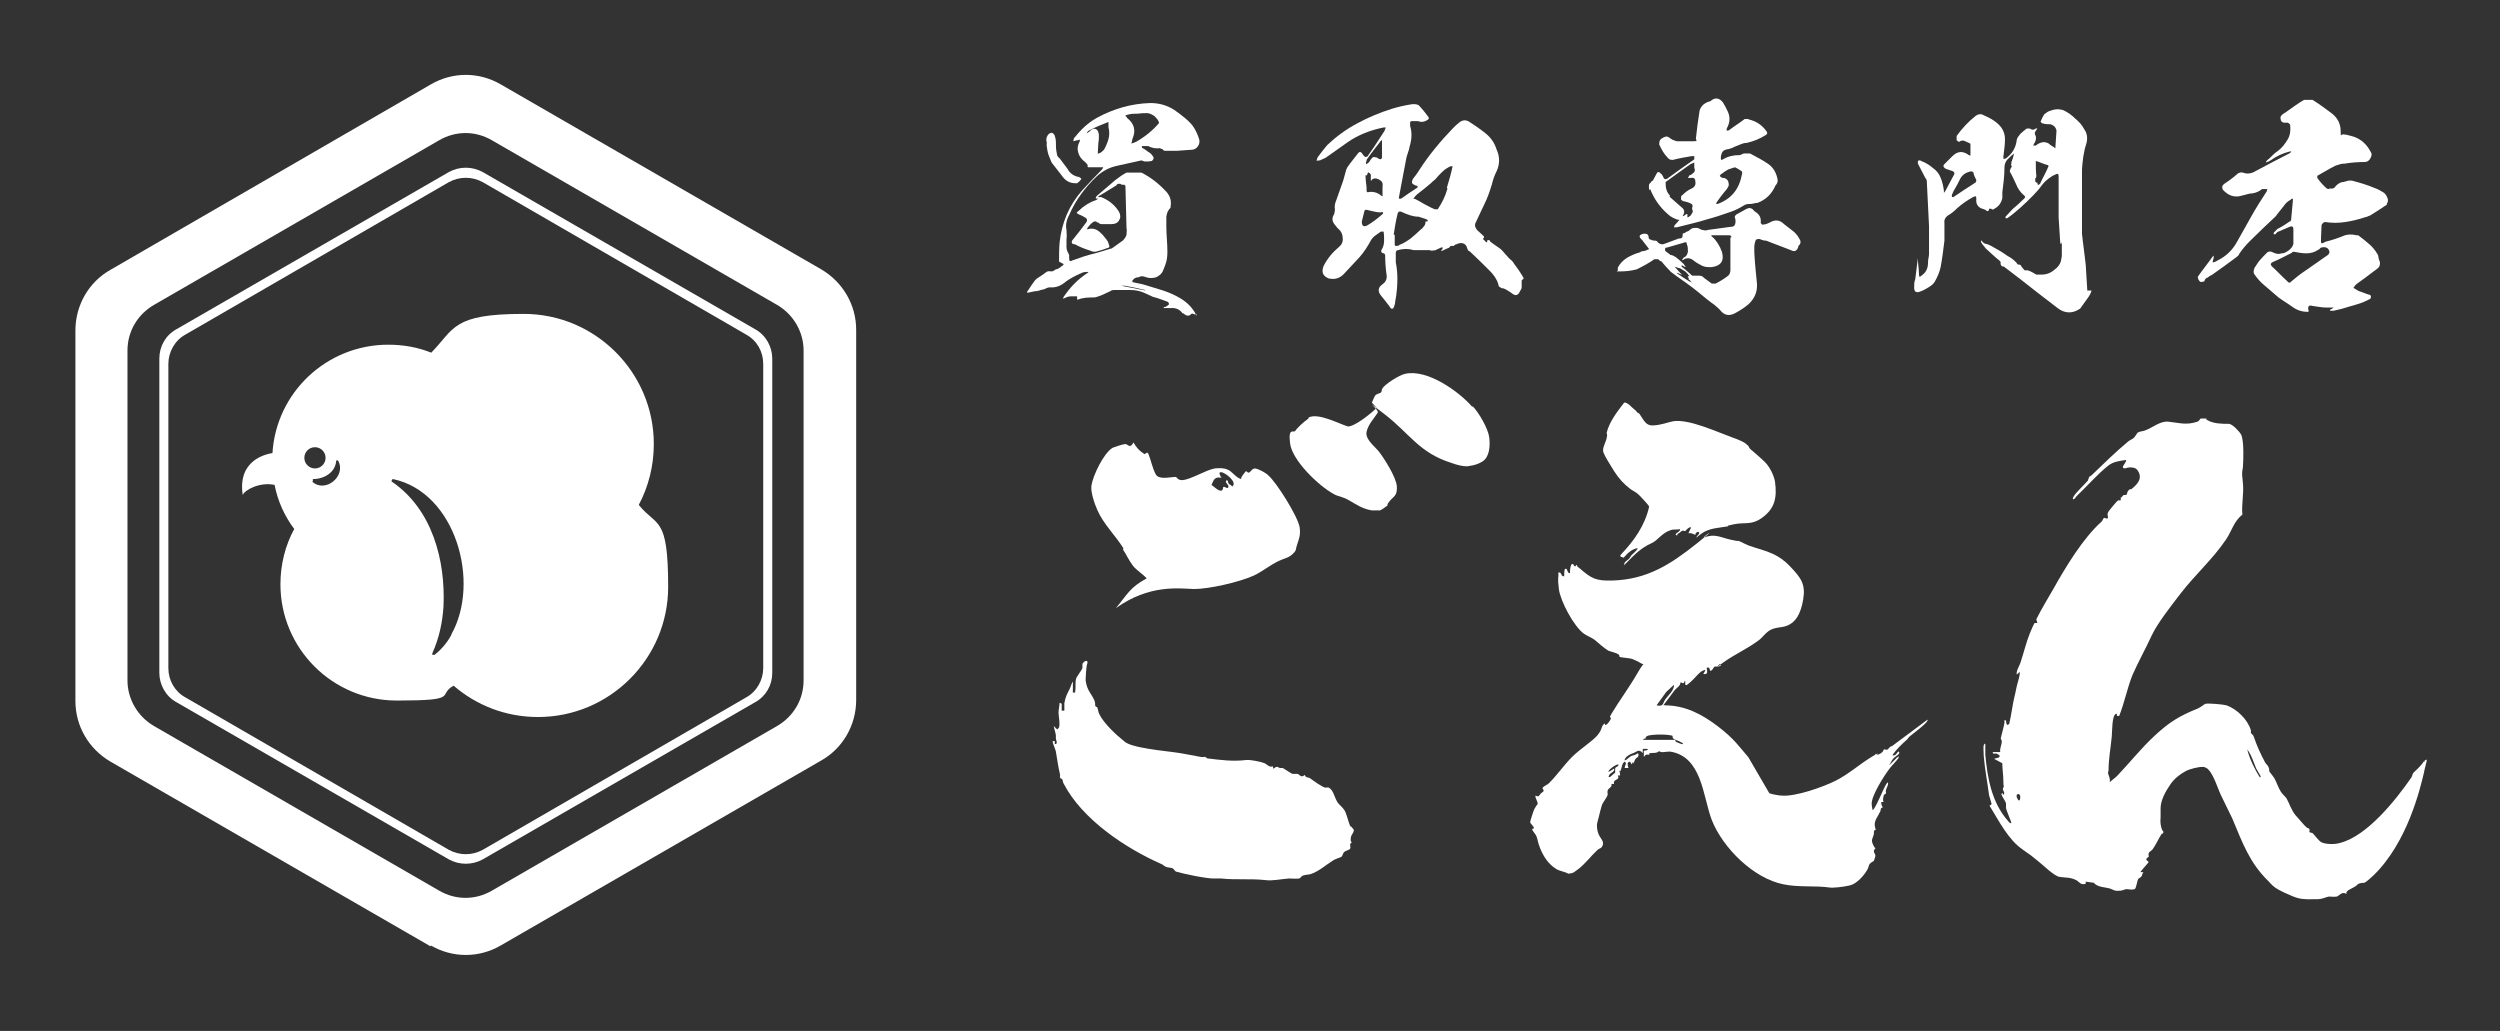 <?xml version="1.0" encoding="UTF-8"?>
<svg id="_レイヤー_1" xmlns="http://www.w3.org/2000/svg" version="1.1" viewBox="0 0 470.7 194.1">
  <rect x="0" y="0" width="470.7" height="194.1" fill="#333333" stroke="none"/>
  <!-- Generator: Adobe Illustrator 29.0.0, SVG Export Plug-In . SVG Version: 2.1.0 Build 186)  -->
  <defs>
    <style>
      .st0 {
        fill: #fff;
      }
    </style>
  </defs>
  <g>
    <path class="st0" d="M120.3,95c1.8-3.4,2.8-7.3,2.8-11.4,0-13.5-11-24.5-24.5-24.5s-13,2.8-17.4,7.3c-2.5-1-5.2-1.5-8.1-1.5-11.6,0-21.1,9-21.8,20.4-1.2.2-6.6,1.3-5.6,7.9.4-1,3.3-2.5,6-1.9.6,3.1,1.9,5.9,3.7,8.3-1.7,3.1-2.6,6.7-2.6,10.4,0,12.1,9.8,21.9,21.9,21.9s7.5-1,10.7-2.8c4.3,3.7,9.8,5.9,15.9,5.9,13.5,0,24.5-11,24.5-24.5s-2.1-11.2-5.5-15.4h0ZM57.3,86.2c0-1.1.9-2,2-2s2,.9,2,2-.9,2-2,2-2-.9-2-2ZM58.9,90.6h0c0-.2,0-.4,0-.4,2.1,0,4.2-1.2,4.4-3.4,0-.2.3-.2.4,0h0c1.5,2.9-2.5,6.1-4.9,3.9h0ZM85,119.5c-.8,1.5-1.9,2.8-3.2,3.8h-.4v-.3c1.3-2.9,1.9-5.8,2.1-8.8.4-8.7-2.1-18.3-9.7-23.5-.2,0,0-.5.2-.5,11.8,2.5,16.5,19.4,11,29.2h0Z"/>
    <path class="st0" d="M84.5,161.8l-51.3-29.6c-2-1.1-3.2-3.3-3.2-5.5v-59.2c0-2.3,1.2-4.4,3.2-5.5l51.3-29.6c2-1.1,4.4-1.1,6.4,0l51.3,29.6c2,1.1,3.2,3.3,3.2,5.5v59.2c0,2.3-1.2,4.4-3.2,5.5l-51.3,29.6c-2,1.1-4.4,1.1-6.4,0ZM34.9,131.3l49.6,28.7c2,1.1,4.4,1.1,6.4,0l49.6-28.7c2-1.1,3.2-3.3,3.2-5.5v-57.3c0-2.3-1.2-4.4-3.2-5.5l-49.6-28.7c-2-1.1-4.4-1.1-6.4,0l-49.6,28.7c-2,1.1-3.2,3.3-3.2,5.5v57.3c0,2.3,1.2,4.4,3.2,5.5Z"/>
    <path class="st0" d="M81.1,178.2l-60.3-34.8c-4.1-2.4-6.6-6.7-6.6-11.4V62.2c0-4.7,2.5-9.1,6.6-11.4L81.1,15.9c4.1-2.4,9.1-2.4,13.2,0l60.3,34.8c4.1,2.4,6.6,6.7,6.6,11.4v69.7c0,4.7-2.5,9.1-6.6,11.4l-60.3,34.8c-4.1,2.4-9.1,2.4-13.2,0v.2ZM29,136.7l53.7,31c3.1,1.8,6.8,1.8,9.9,0l53.7-31c3.1-1.8,5-5,5-8.6v-62.1c0-3.5-1.9-6.8-5-8.6l-53.7-31c-3.1-1.8-6.8-1.8-9.9,0l-53.7,31c-3.1,1.8-5,5-5,8.6v62.1c0,3.5,1.9,6.8,5,8.6Z"/>
  </g>
  <g>
    <path class="st0" d="M225.3,58.3v.9h-.4c-.3-.2-.6-.2-.7,0-.2.2-.5.3-.7.2-.3,0-.5-.3-.7-.4-.1,0-.2,0-.3-.2-.4-.5-.9-.7-1.5-.8h-2s.1,0,.2-.2c.2,0,.3,0,.5-.2.1,0,.3-.2.4-.3,0-.2-.1-.4-.3-.5-.9-.3-1.8-.7-2.7-.9-.4-.2-.9-.4-1.3-.6-1-.5-2-.7-3-.7s-2,0-2.9,0c-.3,0-.6,0-.8.2-.5.2-1,.5-1.5.7s-1,.4-1.5.5c-1.1,0-2.1,0-3.1.4h-.2v-.6c-.4,0-.8,0-1.2,0-.5,0-.9.2-1.3.4h-.2s.1,0,.1-.2c1.2-1.8,2.6-3.3,4.4-4.5.1,0,.2-.2.4-.3h-.5c-.5,0-.9.2-1.3.4-.9.4-1.8.9-2.5,1.4-.9.8-1.9,1.2-3,1.1-.4,0-.8.2-1.2.4-.4,0-.7.2-1.2.3-.6,0-1.1.2-1.7.3h-.2v-.2c.4-.5.7-1.1,1.1-1.6.3-.5.7-.9,1.1-1.1.5-.3.9-.6,1.3-.9.2-.2.6-.3.9-.2.2,0,.5,0,.7-.2s.5-.2.7-.3.5-.3.7-.5c.2,0,.3-.3.4-.4-.2,0-.4-.2-.6-.3-.1,0-.2,0-.3-.2,0-1.2,0-2.3.1-3.5.4-3.8,1.8-7.1,4.3-9.9,1.2-1.3,2.4-2.6,3.7-3.9,0-.1.2-.2.2-.4h-2.5c-.4,0-.5,0-.4-.4-.1-.2-.3-.4-.5-.6-.7-.5-1.1-1.1-1.3-1.8-.2-.7-.1-1.4.3-2.1v-.3s-.2,0-.3.1c-.3,0-.6.1-.9.2,0-.3.1-.7.4-.9,1.1-1.4,2.4-2.6,4-3.5,3.1-1.7,6.5-2.7,10.1-2.8,1.6,0,3.1.4,4.5,1.3.7.5,1.4,1,2.1,1.6.7.6,1.3,1.2,1.7,1.9.4.7.7,1.4.9,2.1.1.5,0,.9-.3,1.3s-.7.6-1.2.6l-2.8.2h-2.1c-.2,0-.4-.1-.5-.3-.1,0-.3-.1-.5-.2-.7.1-1.5,0-2.2-.4h-1.2v.3c.4.2.8.5,1.2.8.2.1.5.3.7.6.4.4.4.7,0,1.1-.2,0-.4.1-.7.1h-.7l-.6-.2-4.5,1c-1.5.3-2.8,1-3.9,2-2.2,2.1-4,4.5-5.2,7.3-.5.9-.7,1.9-.5,2.8,0,.6.1,1.2,0,1.7v1.6c0,.5.3,1,.5,1.4v.5c0,.7.1.8.7.5,1.4-.5,2.8-1,4.2-1.3,1-.3,2-.6,3-.9h.1c.7-.5,1.4-1,2.1-1.5.3-.3.6-.7.7-1.1,0-.4.1-.9,0-1.3l-.2-7.8c0,0,0-.2-.2-.3-.3,0-.6,0-.8-.2-.3,0-.6,0-.7.3-1,.6-2.1,1.3-3.1,1.9-.1,0-.3.2-.4.3h.6c1.5.6,2.6,1.5,3.4,2.8.3.6.3,1.1,0,1.6s-.8.7-1.4.7h-1.7c-.3,0-.6,0-.8-.3-.2,0-.3,0-.4-.2,0,0-.2,0-.4,0-.5.3-.9.7-1.3,1.3v.2c.5-.2,1.1-.2,1.6,0s.9.6,1.3,1c.3.4.7.8,1,1.3.1.3.2.6.3.9,0,0,0,0-.1.2-.8.3-1.7.6-2.5.8-.3,0-.7,0-1-.2-1-.3-2-.7-2.9-1.2-.7,0-.8-.5-.3-1,.8-1,1.6-2,2.4-3.1.3-.4.2-.8-.3-1-.3-.2-.7-.4-1-.5-.1,0-.3-.2-.5-.3,0,0,.2-.3.4-.4.9-.9,2-1.6,3.2-2,.1,0,.3-.2.5-.3h-.5c0,0,0-.3.2-.5,1.2-1,2.3-2,3.5-3,.7-.5,1.3-1,2.1-1.4,0,0,0,0,.2,0h1.3c.4,0,.8,0,1.3,0,1.8.9,3.3,2.1,4.7,3.6.7.8,1,1.7.8,2.8v.2c-.5.5-.7,1-.8,1.7v1.9c0,1.5.2,3.1.2,4.7s-.3,2.3-.8,3.5c-.2.6-.7,1-1.3,1.3-.7.2-1.3.2-1.9,0s-.9-.3-1.4,0c-.5,0-.8.2-1,.4s-.2.3-.2.3h0v.2c.7.2,1.5.3,2.2.5,1.2.4,2.4.7,3.6,1.1,1.2.4,2.3.9,3.3,1.5,1.3.8,2.4,1.9,3,3.3v-1ZM197,26.6c0-.4,0-.7.2-1,.1-.3.4-.5.7-.6.4,0,.6.3.7.6.1.3.2.7.2,1,0,.8,0,1.6.2,2.4,0,.3.2.6.5.8.5.7,1,1.3,1.5,2,.4.8,1.1,1.3,2,1.5.2,0,.5.2.6.4-.2.3-.5.6-.8.8h-.3c-1,0-1.8-.4-2.4-1.2-.7-.9-1.4-1.8-2.1-2.7-.3-.8-.7-1.5-.8-2.3-.1-.6-.2-1.1-.1-1.6h0ZM207.8,28.3c.4-.7.7-1.4.9-2.1s.2-1.5,0-2.3v-.9h-.1c-1.3.5-2.5,1-3.6,1.6-.2.1-.3.3-.4.5.1,0,.3-.2.6-.4,0,0,.1-.1.2-.2.4-.3.7-.4,1.2,0,.2.3.3.7.3,1s0,.9-.1,1.4c0,.5-.1,1.1-.1,1.8s0,.2.1.2c.4-.1.7-.3.9-.6h.1ZM215.9,54.8c-.1,0-.2,0-.3-.2-1.3-.3-2.6-.6-3.8-.8h-.9.2c1.5.3,3,.6,4.6.9h.3-.1ZM211.9,21.8c.1.1.3.3.3.4,1.4,1.1,1.7,2.4,1,4,0,.2-.1.5-.2.8.3,0,.6-.2.9-.3,1.6-.9,3.1-2.1,4.3-3.5v-.2c-.2-.5-.5-.8-.8-1.1-.4-.3-.8-.5-1.3-.6-.6,0-1.2,0-1.8.1h0c-.7,0-1.3,0-2,.2-.1,0-.3.1-.5.2h.1Z"/>
    <path class="st0" d="M286.5,52.8v1.3c0,.3-.2.5-.3.7-.4.9-.9,1-1.7.3-.5-.3-.9-.6-1.4-.8-.2,0-.4,0-.6-.2-.2,0-.4-.3-.4-.6-.3-1-.9-1.8-1.6-2.5-1.3-1.3-2.5-2.5-3.8-3.7-.3,0-.4-.4-.5-.7-.1-.4-.4-.7-.8-.8s-.8,0-1.2.2c-.2,0-.4.2-.5.3h-.5c-.1,0-.3.2-.3.3-.5.2-.9.4-1.3.6h-.3c0,0,.1-.2.2-.2l.2-.4h-.4c-.3.2-.7.3-1,.5-.3,0-.7.2-1.1,0h-3c-1-.3-2-.3-3,0-.2,0-.4.2-.4.5v1.8c.2,1,.3,2,.3,3.1s-.1,2.8-.4,4.2c0,.5-.2,1-.4,1.4h-.4c-.6-.9-1.3-1.7-2-2.6-.5-.7-.4-1.4.3-1.9.6-.4.9-.9.9-1.6-.2-1.3-.3-2.7-.3-4,0,0-.1-.2-.2-.3-.5,0-.7-.4-.4-.8.3-.5.4-1.1.4-1.6s0-1.2-.1-1.7c-.1,0-.3,0-.5,0-.3.2-.7.5-1,.7s-.6.5-.8.8c-.7,1.3-1.4,2.4-2.3,3.4-.9,1-1.9,2-2.8,3-.8.9-1.8,1.2-3,.9-1.1-.5-1.3-1.2-.9-2.3.7-1.4,1.7-2.6,2.9-3.6.5-.4.8-1,.7-1.7,0-.7-.3-1.3-.8-1.7-.2-.2-.4-.4-.6-.7-.6-.7-.7-1.3-.2-2.1.1-.4.2-.8.1-1.3,0-.6.2-1.1.4-1.6.4-1.1.8-2.3,1.2-3.4.2-.6.3-1.2.5-1.8.1-.5.4-.9.7-1.3.5-.6.9-1.2,1.4-1.8.4-.6.7-.7,1.1,0,.4.6.8.6,1.1,0,1.1-1.5,2-3,3-4.5,0-.2.2-.4.2-.6h-.4c-2.5.5-4.8,1.4-6.8,2.8-1.4,1-2.7,1.9-4.1,2.9-.4.2-.7.3-1.1.5-.2,0-.4,0-.6.1,0-.2.1-.5.2-.7.6-.8,1.2-1.6,1.8-2.3,1.7-1.6,3.6-3,5.7-4.1,2-1.1,4.2-2,6.4-2.7,1.3-.4,2.6-.7,4-.9.4,0,.7,0,1.1.2.7.7,1.3,1.5,1.9,2.3v.3c-.6.5-1.3.7-2,.4h-1.1c-.3,0-.4.1-.4.3v.6c.4,1.3.3,2.6-.1,3.9-.1.7-.4,1.3-.6,2.1-.5,2.5-.9,4.9-1.4,7.4v.3h.4c1-.7,2-1.4,3.1-2.1h0v-.3c-.3,0-.6-.2-.8-.3-.3-.2-.3-.4-.2-.7.1-.3.3-.6.5-.8.3-.4.6-.8.9-1.3,1.8-2.8,4-5.4,6.3-7.8.3-.3.7-.7,1.1-1,.6-.5,1.2-.6,1.9-.2,1.1.7,2.1,1.4,3.1,2.2,1,.8,1.7,1.8,2.1,3.1.6,1.3.6,2.7,0,4-.4.8-.7,1.6-.9,2.5-.4,1.3-.8,2.5-1.4,3.7s-1.1,2.4-1.7,3.6c-.2.5,0,.9.3,1.3.4.4.8.7,1.3,1.2v.3c-.2,0-.2.3,0,.4.1,0,.3.3.4.4h.2c0-.3,0-.4.2-.4s.3,0,.4.3c.5.4,1,.7,1.4,1,.5.3.9.7,1.3,1.2.3.3.6.7.9,1,.4.3.7.6.9,1,.7.9,1.3,1.8,1.8,2.7l-.4.4ZM260.1,40c-1,0-1.9-.3-2.8-.5-.2,0-.3,0-.4.2-.2.7-.3,1.3-.5,2,0,.9.4,1.1,1.1.7,1-.6,1.9-1.3,2.7-2,.3-.2.3-.4,0-.5h-.1ZM257.1,32.9c0,.8.1,1.6.2,2.4h0v.7s.1.2.2.2c.9-.2,1.8,0,2.5.6.3.2.4.2.3,0v-1.6c.1-.6,0-1-.5-1.3-.3-.2-.6-.3-.8-.3-.3,0-.6,0-.8.4h-.1c0,0,0-.2,0-.2v-.9c0,0-.1-.2-.2-.3,0,0-.2,0-.3-.2-.1.2-.2.4-.2.6h-.3ZM257.2,30.5v.4c.2,0,.3-.2.5-.3.2-.2.3-.5.5-.7.2-.3.4-.4.7-.3.3,0,.6.2.7.3.4.2.6,0,.6-.3v-3.2s-.1,0-.2.1c-.9,1.2-1.9,2.4-2.7,3.6v.3h-.1ZM268.9,41.4h-.1c-.6-.3-1.2-.4-1.7-.6-1.1,0-2.1-.4-3.2-.9-.5-.2-.7,0-.8.5-.3,1.2-.5,2.5-.7,3.8h.2v1.8c0,.2,0,.3.3.3s.4,0,.6-.2c.8-.3,1.4-.7,2.1-1.2.6-.5,1.2-1,1.8-1.6.3-.2.5-.4.7-.7.2-.2.3-.5.3-.9h.4v-.3ZM272.4,35.4c.4-1.3.8-2.7,1.1-4.1h-.4c-.6.3-1.1.6-1.6,1.1s-.9.9-1.3,1.4c-.3.2-.6.5-.8.7-.8.7-1.7,1.4-2.6,2.1-.2.2-.5.5-.7.8.3,0,.6.2.8.3,1,.6,2.1,1.2,3.2,1.7h.6c.8-1.2,1.4-2.4,1.8-3.8v-.2Z"/>
    <path class="st0" d="M338.6,46.4c-.2.8-.7,1.1-1.4.7-1.6-.6-3.1-1.2-4.7-1.8,0,0-.2,0-.2,0-.3,0-.7-.2-1-.3-.4,0-.7,0-.8.4-.1.3-.2.7-.2,1v1.1c.1,2,.3,3.9.5,5.9.1,1.5-.4,2.7-1.5,3.8-.8.7-1.6,1.2-2.5,1.7-1.2.7-2.2.5-3-.6-.5-.5-1.1-1-1.7-1.4-1.2-.9-2.3-1.9-3.5-2.8-1.3-1-2.7-1.9-4-2.9-.7-.7-1.2-1.3-1.8-2-.2,0-.4-.2-.6-.4-.2,0-.5,0-.7,0-1,.7-2.1,1.3-3.3,1.9-1.1.3-2.1.4-3.2.4s-.4,0-.4-.2v-.5c.4-.8,1-1.4,1.8-1.9.7-.4,1.6-.8,2.4-1,0,0,.2-.2.4-.2.4,0,.9-.2,1.3-.4l-1-1.3c0,0-.2-.2-.3-.4-.7-.6-.7-1,.3-1.2.5,0,.7,0,.9.5,0,.3,0,.5.3.6.2,0,.4.2.7.2s.6,0,.8.4c.4.3.8.4,1.2.2l2.7-1c.4,0,.7,0,.7-.6s.2-.3.3-.4c.1,0,.3-.2.5-.3.3,0,.5-.3.8-.5s.7-.2,1-.2c.4,0,.7.3,1.1.4.3,0,.7.2,1,0,1.5-.2,2.9-.4,4.4-.6.2,0,.5,0,.7-.3.2-.4.2-.8.1-1.3-.2-.3,0-.5.2-.7.6-.3,1.2-.7,1.8-1,.5-.3.9-.3,1.3,0,.2.3.5.5.8.7.6.5.8,1.1.7,1.9,0,0,.2.2.3.3.5,0,1-.2,1.4-.4,1-.6,1.9-.5,2.7.3.6.5,1.2.9,1.8,1.4.6.5,1,1.1,1.3,1.8,0,.2,0,.5-.2.7l-.2.2ZM310.5,35.8c0-.3-.1-.7,0-1.1,0,0,.1-.2.3-.3,0-.2.2-.3.4-.4.2-.4.5-.9.7-1.3.2-.4.5-.4.8,0,.1,0,.3.3.4.5.2.6.5.7,1,.3,1.6-1.2,3.2-2.3,4.9-3.5v-.6h-.5c-1.2.2-2.4.4-3.5.7-.4,0-.7,0-1-.4-.7-.7-1.2-1.6-1.6-2.5,0-.3,0-.6.2-.9.3-.3.7-.5,1.1-.6.2,0,.5.1.7.3.2.1.4.3.7.4.2,0,.4.2.7.2h3c1,0,.5-.2.5-.5.2-1.8.4-3.5.7-5.3.1-.4.4-.8.7-1.1.4-.3.7-.5,1.2-.6,0,0,.1,0,.2-.1.8-.7,1.6-.6,2.3.3.2.4.5.8.7,1.3.7,1.2.7,2.4,0,3.6v.4c.2,0,.4,0,.6-.2.9-.7,1.9-1.3,2.8-2h.4c.1,0,.3,0,.4.1,1.3.3,2.4,1,3.2,2.1.3.3.3.6,0,.8-1.1.7-2.3,1.2-3.6,1.5-.6,0-1,.2-1.5.4-.5.2-1,.4-1.4.6-.2,0-.4.2-.7.2s-.8.2-1,.5c-.2.4-.3.7-.3,1.1s0,.5.4.3c1-.6,2-.8,3.2-.8l.7-.3h1.2c1.3.7,2.5,1.3,3.6,2.1.9.7,1.4,1.7,1.6,2.9,0,.4-.1.7-.4,1-.7,1.6-1.8,2.7-3.4,3.3-.5,0-.9.2-1.3.2s-.9,0-1.3.3c-.8.5-1.6.9-2.5,1.2-1.4.5-2.9,1-4.4,1.4-1.9.6-3.8,1-5.7,1.5h-.5c0-.2,0-.3.2-.5.3-.3.6-.7.8-.9-.4,0-.8-.2-1.2-.4-.4-.2-.7-.4-1-.7-1.5-1.3-2.6-2.9-3.3-4.7l-.2.2ZM314.3,37l2.5,2.2c.2.2.3.4.3.7s-.2.6-.3.8c.2,0,.5-.2.7-.4h.2v.6c.1,0,.3,0,.4-.2.2,0,.4-.4.5-.6.2-.2.1-.5,0-.7v-.3c.2-.4,0-.7-.3-.8-.4-.2-.8-.3-1.2-.4-.1,0-.3,0-.4-.2-.1,0-.2,0-.2-.3,0-.3,0-.6.3-.7.5-.5,1-.9,1.7-1.2.6-.3.8-.7.7-1.3,0-.6-.3-.8-.8-.7h-.6c0,0,.2-.3.3-.5.3,0,.5-.3.8-.5.2-.2.3-.5.1-.9v-1l-.7.3c-1.5,1.1-3,2.1-4.6,3.3,0,0-.1,0-.1.3,0,.9.2,1.7.8,2.3v.2ZM326,44.7c0-.2-.1-.3-.3-.4h-3.5s0,.2.2.3c.8.7,1.4,1.7,1.8,2.8.5,1.7-.2,2.7-2,2.9-.7,0-1.2,0-1.8-.3s-1.1-.6-1.6-1-1.1-.5-1.7-.2c0,0-.2.2-.4.2,0,0,.1-.3.3-.5.5-.2.7-.6.8-1.1,0-.5,0-1-.2-1.4,0-.4-.2-.5-.6-.3l-3.1.9c-.1,0-.3,0-.4.2v.4c.3.3.7.5,1,.8.3,0,.7.2,1,.4.5.4,1,.8,1.5,1.3l.4.6c-.2,0-.4-.2-.6-.3h-.2v.2c.7.5,1.3,1.1,2,1.7.4,0,.7,0,1.1,0s0,0,0,0c.4,0,.8,0,1.1.4.5.4,1,.7,1.5,1.1.2,0,.4,0,.7,0,.8-.4,1.6-.9,2.4-1.5.3-.3.4-.7.4-1.1v-3h0v-3.1h.2ZM318.9,53.5c-.3-.2-.5-.4-.7-.7,0,0-.2-.2-.4-.3h.2s0-.2-.2-.3v-.2h.3c-.2-.3-.5-.6-.8-.9-.3-.2-.7-.4-1-.6-.3,0-.6-.2-1-.3l.7.8c.2.2.4.5.7.7-.3,0-.5-.2-.8-.3-.1,0-.3,0-.4-.2,0,0,.2.2.3.3.7.5,1.5,1,2.3,1.5.2,0,.5.3.8.5ZM323.1,38.4h.3c2.7-1,4.1-2.9,4.6-5.7v-.4c-.4-.3-.9-.6-1.3-.8-.5.1-.9.3-1.3.4-.4.2-.8.5-1.2.8-.1,0-.3.2-.4.4.1.2.3.3.5.4,0,0,.2,0,.3,0,.7.2.9.7.9,1.4-.2.5-.5.9-.8,1.2-.5.6-1,1.3-1.5,2v.2h-.1Z"/>
    <path class="st0" d="M393.8,54.5c0,.4-.2.8-.5,1.3-.5.7-1,1.4-1.5,2.1,0,0-.1.2-.3.3-1.4.9-2.8.8-4.1-.2-1.3-1-2.6-2-3.9-3-2-1.6-4.1-3.2-6.2-4.8-.1,0-.3,0-.5-.2-.1-.2-.2-.3-.1-.6,0,0-.1-.2-.2-.3-.9-.7-1.7-1.5-2.6-2.3-.3-.4-.7-.8-.9-1.2v-.3h.1c.2.3.4.5.7.6.3,0,.6.2.9.3,1.1.6,2.2,1.2,3.3,2,.6.3,1.1.7,1.5,1.1.1,0,.2.3.4.5.3,0,.6,0,.7.4.2.2.4.5.6.7h.6c.6.2,1.1.5,1.6.8h1c.9,0,1.7-.3,2.4-.9.7-.5,1.2-1.2,1.3-2h0c0,0,0,0,0,0h0c0-.2.1-.4.1-.6v-2.3c0-.8,0-.2-.1,0h-.1s-.1,0-.1-.2c-.1-1.5-.2-3.1-.3-4.7v-7.8c0-.5-.2-.6-.7-.3-.5.2-.9.5-1.3.8s-.8.7-1.1,1.1c-.5.7-1.1,1.4-1.8,2.1-.7.7-1.5,1.5-2.3,2.2s-1.6,1.4-2.5,2h-.3v-.3c.4-.4.8-.9,1.3-1.4.8-.7,1.5-1.3,2.2-2,.2-.2.3-.4,0-.6-.7-.6-1.2-1.3-1.5-2.1-.4-.8-.7-1.6-1.2-2.4,0-.2.1-.5.2-.6,0-.1.2-.3.2-.4-.1,0-.2-.3-.1-.5,0-.2,0-.4.1-.5.2-.5.3-.9.4-1.4-.3.2-.7.6-.9.8-.6.5-.9,1.1-.9,1.9,0,1.5-.2,3.1-.4,4.6v1.1c-.2.9-.7,1.6-1.5,2-.2.2-.4.2-.6,0h-.4c0,.5-.3.6-.7.2-.1,0-.4-.2-.6-.2-.8-.3-1.2-.9-1.1-1.8,0-.5,0-.7-.6-.4-1.1.6-2.1,1.3-3,2.1-.6.6-1.1,1-1.8,1.4-.5.4-.7.9-.6,1.5v.5h0v2.7c-.2,1.6-.4,3.3-.7,4.9-.2,1-.6,1.9-1.1,2.8-.3.5-.7.8-1.2,1.1s-1,.6-1.6.8c-.7.3-1.1,0-1.1-.7s0-1.1.2-1.6c.2-1.3.3-2.7.5-4v-.3.3c0,1,.2,2,.2,2.9s.2.6.6.3c.7-.5,1.1-1.3,1.1-2.2s.2-1.2.2-1.8v-5.2l-.4-8.1c0-.4,0-.7-.3-1l-1.4-2.7v-.5c.2-.1.4-.2.6,0,.8.3,1.5.7,2.2,1.3.7.5,1.2,1.1,1.5,1.9.3.7.5,1.6.6,2.4v.4c0,0,.2-.2.3-.4.5-1,1.1-2,1.6-3,.2-.3,0-.6-.3-.7-.4-.1-.8-.3-1.2-.4-.4-.2-.6-.5-.4-.8l1.6-1.6c1-1,2-1,3.1-.2,0,0,.2.1.3.1v-2c0-.2,0-.3-.3-.4s-.6-.3-.9-.4-.7,0-.9.2c-.2,0-.4-.2-.5-.3v-.8c1-1.4,2.2-2.7,3.6-3.8.4-.3.9-.4,1.3-.2.7.3,1.5.7,2.1,1.1.7.5,1.3,1,1.7,1.8.3.6.4,1.1.4,1.8,0,1.1-.2,2.2-.3,3.2v.4c.2,0,.4,0,.5-.1,1.1-.8,1.8-1.9,2-3.3,0-.5.4-.9.7-1.3.4-.4.8-.7,1.2-1h.6c.4.3.7.3,1.1,0,0,0,.2,0,.3-.1l-.2.4c-.3.3-.4.7-.1,1.1.1.5,0,1-.3,1.4,0,0-.1.2-.2.4h.5c.4-.3.7-.5,1.2-.6.4-.1.8,0,1.2.2.3.3.7.5,1,.7,0,0,.2.2.3.2v-.3l.2-3c-.1-.6-.5-1-1.1-1.2-.5,0-1,0-1.6-.2-.1,0-.2-.2-.3-.3.2-.5.4-.9.7-1.4.4-.3.8-.6,1.3-.7.8-.3,1.7-.3,2.4,0,.8.4,1.5.9,2.1,1.5.7.6,1.3,1.2,1.7,2,.6.8.7,1.8.4,2.8-.5,1.5-.7,3.2-.8,4.8v12.1c.2,2,.5,3.9.7,5.8.1,1.6.2,3.3.3,4.9h.8ZM372.1,33.9c-.2-.4-.4-.8-.5-1.2,0-.4-.4-.5-.7-.4-.8.2-1.4.6-1.8,1.3-.4.8-.8,1.6-1.3,2.4-.1.2-.2.5-.3.7v.4h.3c1.3-.9,2.7-1.8,4.1-2.7.1,0,.2-.3.2-.5h0ZM385.6,31.1c-.8-.2-1.6-.6-2.3-.8v.2c0,.9,0,1.7.1,2.6,0,.2,0,.3-.2.5v.5c0,.2.2.3.4.3h0c0,.5.2.5.5.2.5-1.1,1.1-2.1,1.6-3.3,0,0,0-.1-.1-.2Z"/>
    <path class="st0" d="M449.3,38.6c-1,.7-2,1.3-3.1,2-.2,0-.6.3-.9.3-1.2.4-2.4.7-3.7.9-1.3.2-2.6.2-3.8,0-.3,0-.6.3-.7.6,0,.8-.1,1.6-.1,2.4v.8c0,0,0,.2.2.2s.4-.2.7-.3c1.2-.3,2.4-.7,3.6-1.2.7-.2,1.4-.2,2.2,0,0,0,.2,0,.3,0,.7.5,1.3,1,2,1.6.6.5,1.2,1.2,1.6,1.9,0,0,.2.3.2.5,0,.4.2.7.3,1.1,0,.4,0,.7-.3,1s-.6.5-.9.7c-1,.8-2,1.5-3.1,2.3-.3.2-.5.5-.7.8l1,.6c.7.2,1.3.5,2,.7.1,0,.2,0,.3.3,0,.2,0,.4-.2.5-.6.3-1.2.6-1.8.8-.6.2-1.3.4-2,.6-.9.3-2,.6-3,.8h-.7v-.2c.2,0,.5-.3.7-.4h-1.5c-.8,0-1.6-.2-2.5-.3-.6-.2-.9,0-.8.7.2.3,0,.5-.3.4-1,0-2-.4-2.8-1s-1.7-1.1-2.5-1.7c-.9-.8-1.9-1.6-2.8-2.4-.7-.6-1.2-1.2-1.7-1.9-.3-.4-.2-.8,0-1.3.3-.4.5-.8.8-1.2.5-.6,1.1-1.2,1.6-1.7.3-.2.7-.2,1,0,.6.3,1.1.4,1.7.2.6,0,1.1-.4,1.5-.7.3-.3.6-.6.7-1.1v-2.7c0-.5-.2-.7-.7-.5l-2.1.9c-.2,0-.4.3-.6.5h-.3v-.3c.2-.2.5-.5.7-.7.8-.4,1.6-.9,2.3-1.4.2,0,.3-.3.3-.6.1-1.1.2-2.2.3-3.3v-.4c-.1,0-.3,0-.4.2-.6.3-1,.7-1.4,1.3-.4.5-.8,1-1.2,1.5,0,0-.1,0-.1.2-1.7,1.6-3.4,3.2-5,4.8-.7.7-1.4,1.5-2,2.4,0,.2-.3.4-.5.6-1.5,1.1-3.1,2.3-4.7,3.4-.2,0-.5.3-.8.5-.3,0-.5.4-.6.7-.3,0-.6.2-.8,0-.3-.3-.4-.6-.4-.9.9-1.3,1.9-2.5,2.8-3.8,0,0,.1,0,.2-.2v.3c0,.3-.2.7-.2,1,.3,0,.7-.2,1-.4,1.6-.8,2.8-2,3.6-3.5.9-1.6,1.8-3.2,2.7-4.8.9-1.6,1.9-3.2,2.9-4.7,0,0,0-.2.1-.4-.1,0-.3,0-.5,0h-.5c-.5.4-1.1.7-1.8.8-.7,0-1.3.3-1.9.4-1.5.5-2.7,0-3.7-1.1-.2-.5-.1-.8.3-1.1.6-.4,1.2-.8,1.8-1.3.2-.2.5-.4.7-.6.3-.2.6-.3,1-.2.8.3,1.6.2,2.4-.3,2.1-1.1,4.3-2.3,6.5-3.4l.2-.3h-.2c-1.3.3-2.6.9-3.7,1.7-.3.2-.6.3-.9.4.1-.3.3-.5.6-.7.6-.6,1.1-1.1,1.7-1.5.8-.6,1.3-1.3,1.8-2.1.5-.8.6-1.8.5-2.7,0-.2-.2-.4-.5-.5h-.6c-.4,0-.7-.3-.7-.7-.1-.3,0-.6.4-.9,1.1-.7,2.1-1.5,3.2-2.2.3-.2.6-.4.9-.5h1.5c1.3.8,2.5,1.7,3.7,2.6,1.1.9,1.6,2,1.6,3.3s.1.5.5.6c.5,0,1,.2,1.5.3,1.6.4,2.8,1.4,3.6,2.9.3.4.3.8,0,1.3-.2.4-.6.7-1,.7-1.3,0-2.6.1-3.8.3-.7,0-1.2.2-1.8.4-1.2.6-2.3,1.3-3.4,1.9v.4c.5.7,1.1,1.4,1.8,2,.1,0,.3.2.5,0h.5c.3,0,.5-.2.7-.5.3-.3.7-.6,1.1-.7.4,0,.8-.2,1.3-.3h.6c1.5.4,2.9.8,4.3,1.4.6.2,1.1.5,1.6.8s.8.9.9,1.4c0,.3,0,.5-.2.7v.2ZM436.5,47c-.7.5-1.4.7-2.3.7s-1.6-.2-2.3-.3c-.1,0-.3,0-.4.2-1.2.6-2.3,1.2-3.5,1.7-.5.2-.6.5-.2.9,1,.9,1.9,1.9,2.9,2.8.2.3.5.3.7,0,.8-.7,1.7-1.4,2.6-2,1.4-1,2.9-2,4.3-3,.1,0,.2-.3.3-.5-.1-.8-.7-1.1-1.5-.9-.2,0-.3.2-.5.4h-.1Z"/>
  </g>
  <g>
    <g>
      <path class="st0" d="M327.3,101.8c.9.4,1.7.9,2.8,1.2,2.9.9,4.8,1.4,6.9,3.6s3,3.4,2.5,6.3-1.5,4.1-2.6,4.7-1.9.4-3.1.8-1.9,1.6-2.6,2.1c-2.1,1.6-4.6,2.7-6.7,4.2s-.3.5-.5.6v-.3c-.4,0-.6.5-.6.5-.1,0-.3,0-.5,0-.3,0-.4.8-.9.8l-.2-.6h-.4c-.3,0,.6,1.4-.7,1.2l.4-.7c-.2-.2-.9.3-1,.4-.6.5-1.1,1.2-1.8,1.8-.7.6-.8.7-1,.5v-.7c-.2-.1-.1.3-.3.4s-.5-.2-.6-.1c0,.7-.9,1.1-1.2,1.6-.6.8-1.2,1.6-1.8,2.4s-.1,0,0,.3c3.9,0,7.1,1.7,10.1,4s3.9,3.7,5.7,5.8l3.9,6.7c.2.2,1.9.5,2.4.5,2.6.2,7.7-1.6,10.1-2.8s4.5-3.1,6.8-4.5.5,0,.7-.6c.4.4,1,0,1.3-.3s.2-.4.3-.5c.2-.1.4.2.7,0s.4-.6.8-.6l6.7-5c.4.4-3.1,2.9-3.4,3.2s-.2.3-.4.5c-1,.9-2,1.8-2.8,3,.6.2.8-.4,1.1-.7.2,0,.2.2.2.3-.2.4-.9.7-1.2,1.1s-.5.9-.7,1.2l1.4-1.4.4-.3v.2c-.2.5-1.5,1.7-1.8,2.2-1,1.3-3.4,5.1-3.3,6.6s.2.3.2.4c0,.3-.2.5,0,.7.4,0,2.1-4.2,2.5-4.8s.2-.4.4-.2c0,.4-.3.8-.4,1.2s0,.4,0,.6-.3.2-.4.4-.3,1.2,0,1.3h-.5c0,.3,0,.6.3,1-.6.2-.3.5-.5.8-.4.9-1.2,1.7-1,2.8s.3.4.3.6c-.7.1-.4.5-.5.9-.3,1-.6,1.1,0,2.2s.2.1.3.2c0,.3-.2.4-.3.7,0,.4.3.6.3.9s-.3.9-.3,1c0,0-.6.3-.8.6s-.2.7-.4,1c-.6,1.1-2,2.7-3.3,3s-3.2.5-3.8.4c-2.8-.4-5.8,0-8.7-.6-5.6-1.1-11.4-6.8-13.5-12.1-1.7-4.4-1.8-12-7.9-12.9-.7,0-1.8.3-2-.1-.5.5-1.2.3-1.7.4s0,.2-.2.3c-.5,0-.5-.2-1,.4v-1.2c0,.1,1.2-.1.6-.3h-.8v.8c-.7-.9-1.2-.2-1.8,0s-1.2.5-1.5,1,0,.3.1.3.8-.7,1.1-.8.5-.1.7-.2.6-.5.6,0-.3.5-.5.7-.3.7-.5,1v-.4l-.3.5-.3-.5c-.7.1-.4.7-.3,1.2h-.7c0-.6.5-.8,0-1.2-.5.3-.5.9-.7,1.5s-.2.1-.3.2c0,.2.2.6.1.9h-.4c.5,1-1,.6-.7,1.6h-.5c.2.6-.6.8-.7,1.2s0,.5,0,.8c-.2.7-.9,1.4-1.1,2s-.4,1.5-.6,2.3-.5,1.3-.2,2.6,1.2,1.7,1,2.5-.7.7-1,1c-1.3,1.2-2.2,2.5-3.6,3.6s-1.2.7-1.9.9c-.7-.4-1.7-.5-2.3-.9-1.5-.9-2.5-2.5-3.1-4.1s-.3-1.8-1.1-2.8.2-.5,0-.9-.7-.8-.7-1,.6-2.1.8-2.5.5-.8.6-.9c.1-.5-.5-1.1-.4-1.6.8.3.6,0,1-.4s.8-.3.3-1c.3-.5.8-.5,1.3-1,1.5-1.5,2.8-3.4,4.3-4.9s3.8-2.9,4.8-4.1.6-1.8,1.4-2.2v.3c.4.1,1.1-1.1,1.1-1.2,0-.3-.4-.1.1-.9,1.5-2.5,3.3-4.9,4.8-7.5s1.4-1.6.8-2-1.2-.6-1.6-.8-2.2-.3-2.4-.4,0-.4-.3-.5c-.4-.3-1.4-.5-1.9-.7-.8-.5-1.7-1.3-2.4-1.9s-1.5-.8-2.2-1.3c-1.9-1.4-4.4-6.1-4.7-8.4s0-2.1-.1-3.1c.7-.2.4.8,1.1.7,0-.3,0-1.4.2-1.4.5-.2.3.9.9.8,0-.6,0-1.1.3-1.7h.3l.2.4h.3v-.2h.2c0,.2.2.4.4.5,2.3,2,3.1,2.5,6.3,2.4,6.6-.2,11-3.1,15.9-7s.5-.8,1.4-1.1c1.9-.8,3.1,0,4.9.4s1.4.2,1.7.3h-.2ZM315.1,129l-1.4,1.3-1.8,2.5c1.4.3,1.1-.4,1.7-1.2s1.5-1.5,1.6-2.6h-.1ZM315,138.6c-.5-.4-4.3-.4-4.9,0s0,.3-.2.4-.5,0-.5.3h5.9c.2,0,.1.3.3.4s1.2.5,1.2.4c.2-.2-.2-.3-.2-.3-.4-.3-1.3-.5-1.5-.7s-.2-.4-.2-.5h.1ZM304.8,143.9c-1.1,0-3.3,2.5-.9.8.2.6-.6.7-.9,1.2s0,.4.1.4.9-.8,1-.8v-.8c.1-.4.7-.3.6-.8h0Z"/>
      <path class="st0" d="M308.5,77.7c.9,1.1,1.2,2.5,2.8,2.4s2.7-.6,3.8-.8c3-.4,8.1,2,10.9,3s2.7,1.3,3,1.5.3.5.5.7c.9.8,1.9,1.6,2.8,2.5s1.7,2.5,1.9,3.7c.4,3,0,5.1-2.6,6.9-1.9,1.3-3.1.7-5.1,1.1s-.8.3-1.2.4c-1.7.3-3.5.3-5,1.4s-.5.6-.6.7c-.6,0,0-.4.2-.7.2-.6-.7-.4-.7.2-.5-.2-.8-.4-1.3-.3l.5-1.1c-.4-.2-1.1.7-1.1.7-.2,0-.5-.2-.7,0s-.5.4-.7.5,0,.2-.1.3c-.1,0-.3,0-.3-.2.2-.4.9-.5.8-1-.5.2-1.3,0-1.7.2-1.7.5-2.5,2-3.7,2.5-2,.9-3.1,2.1-4.7,3.7s-.2.3-.4.3c0-.6.7-.8,1-1.2s.2-.4.3-.5,1.4-1.2,1.2-1.4c-1.1.2-1.9,1-2.6,1.8l-.6-.2v-.3c2.5-2.6,4.6-5.5,5.4-9.1,0-.2-1.4-1.7-1.7-2-.8-.8-.9-.7-1.8-1.3-1.2-.9-2.3-2.1-3.1-3.4s-1.7-2.7-2-3.5.4-1.8.6-2.7,0-.7,0-1c.5-2.1,2-4,3.3-5.7h.2c.7.2,1,.7,1.5,1.1s.4.3.9.9h.1Z"/>
    </g>
    <path class="st0" d="M396.7,143.7v1.9c0,.6,0,.3-.2.4l-.4-.7c0-.2.3-.4.3-.5s-.2-1.1.3-1.1h0Z"/>
    <path class="st0" d="M456.5,143.4c-.3,0-.2,0-.3.2-.6.8-1.1,1.2-1.8,1.9-.2.2-.2.6-.4.9-2.9,4.2-8.3,11-13.4,12.3-.9.3-2.6.3-3.5-.1-.7-.4-1.5-1.7-1.8-1.8-.1,0-.4,0-.5-.2,0,0,.1-.3,0-.5s-.4-.2-.5-.3c-.4-.3-1.6-1.8-2.1-2.3-.8-1-1.1-2.1-1.7-3.2-.3-.4-.9-.9-1.1-1.3-.4-.6-.8-1.8-1.2-2.5-.2-.3-.8-1.1-.9-1.2-.1-.2,0-.6-.2-.9-.1-.3-.5-.6-.6-.8-1-1.9-1.5-3-2.2-5-.1-.3-.5-.5-.5-.6v-.5c-.6-2-2.6-4-4.6-4.7-.7-.2-3.3-.4-3.9-.3-.2,0-1,.7-1.5.9-3.5,1.4-5.4,2.6-8.1,5.1-2.6,2.4-4.7,5.1-7.1,7.6-.4.4-1,.8-1.4,1.2.2-.6-.2-1.3-.3-1.7,0-.3.1-.4.1-.6,0-2.1.4-4.2.6-6.3.1-.9,0-4,.8-4.3.3-.1.1.3.2.4h.4c1-2.5,1.5-5.2,2.5-7.7,1.1-2.5,2.5-5,3.6-7.4s3.9-5.9,5.5-8c2.7-3.5,6-6.4,8.5-10.1,1.1-1.6,1.5-3.5,3.1-4.7-.2-1.8.3-4,.1-5.9-.1-1.5-.3-1.5,0-3.1.1-1.4.2-4.8-.3-6-.3-.6-1.6-2-2.3-2.1-1.3,0-2.9,0-4.1-.7-.2,0-.2-.3-.2-.3,0,0-.9,0-1,0-.2,0-.3.5-.7.6-2.1.7-3.4.2-5.4,0-1.5-.2-3,1.1-4.3,1.6-.4.2-1.1.2-1.4.4-.2,0-.5.7-.8,1s-.9.5-1.2.8c-2.4,2-4.4,4-6.6,6.1-.7.7-.5,0-.9,1.2,0,0-1.6,1.7-1.9,2-.2.2-1.1,1.2-.9,1.5.4,0,.5-.4.7-.6,1.9-1.8,3.9-4.1,5.9-5.7,1-.8,2.1-.9,3.4-1.1.1.4-.7,1.1-.6,1.4.2.4.8,0,1.2,0,.6,0,1.2,0,1.6.6,1,1.5-.1,2.6-1.2,3.5-.2,0-.4,0-.6.3-.2.2-.2.7-.4.8-.1,0-.3,0-.4,0-.2,0-.3.4-.6.5v.5h-.5c-.1,0-1.9,2.1-1.9,2.3-.2.4,0,.6,0,1-.2.3-.5,0-.7,0s-.3.5-.5.7c-3.5,3.1-6.8,8.6-9.1,12.7-1.1,1.9-2.2,3.7-3.2,5.7l.2.7h-.5c-.1,0-.8,1.6-.9,1.9-.7,1.7-1.1,3.5-1.7,5.3-.2.8-.9,1.7-.8,2.5l.6-.5c0,.8-.3,1.6-.5,2.4-.2.7-.3,1.5-.5,2.2-.4,1.7-.6,3.5-1,5.2l-.3.2c-.5-.2,0-1-.6-.9v.5c0,.3-.7,2.8-.7,3,0,0,.2.2.2.5,0,.6-.4,1.3-.3,2h-1.4c0,.5.4.2.7.3.1,0,.6.3.6.4.1.5-1,.4-1,.6l1.5.8c0,1.1.2,2.3.2,3.4s.1.8.1.9c0,.2-.2.3-.2.6s.6.7,0,1.1v-.4l-.3.2c.2.6.8,1.3.9,1.8v.8c0,.4,1.1,2.8,1,2.9-.3,0-.4-.2-.6-.4-3.1-3.5-3.9-8.1-4.3-12.5v-2c-.1-.2-.2,0-.3.2-.1.3,0,1.6,0,2,.2,2.5.7,5,1,7.4l.5,1.7-.4.3c1.8,2.9,3.5,6.4,6.3,8.3,1.2.8,1.7,1.2,2.8,2.1.9.7,3.1,2.9,4.1,3,1.2.2,1.8,0,3.1.6.6.3.8,1,1.8.7v-.4l1.5.2c.8.9,2.1.8,3.1,1.1.8.3.8.5,1.9.4.4,0,.9-.3,1.2-.3s1.1.2,1.5,0c.3,0,.5-1.7.7-1.9.1-.2.4-.2.6-.5.2-.2.1-.6.4-.8h-.6c0-.1,1.5-1.8,1.5-1.8v-.2c-.9-.5,0-.7.1-1,0,0-.2-.3,0-.6,0-.2.6-.5.7-.7.6-.8,1.1-2,1.7-2.9,0,0,.2,0,.3-.2.1-.4-.2-.4-.2-.5-.3-.7-.4-1.6-.3-2.4v-1.7c0-1.6,1-3.3,1.9-4.6.7-1,1.7-1.8,2.8-2.4.7-.4,2.6-.9,3.4-.8.2,0,.8.3.9.5,1.1,1.1,1.8,3.8,2.6,5.3.6,1.3,1.3,2.6,1.9,3.9,1.9,4.5,3.2,8.3,6.8,11.8.3.3.6.7,1,1,.6.6,3.7,2,4.6,2.2,1.2.3,2.3.2,3.5.2s1.6-.4,2.3-.5c.4,0,1,.1,1.5,0,.5-.2.9-1,1.8-.5-.2-.6.8-.9,1.3-1.2.7-.4.5-.3.8-.6.4-.3,1.3-.3,1.3-.3.4-.2,1.4-1.1,1.7-1.4,6.4-6.2,8.8-16.4,9.5-19.4,0-.3.6-2.2.5-2.4l-.4.2ZM379.8,150.3c-.4-.8.3-1,.5-.6.2.3,0,1.7-.5.6ZM425.5,146.4c-1-1.6-1.9-3.4-2.4-5.3.8,1,1.2,2.4,1.7,3.6.2.4.5.8.7,1.2s.2.2,0,.5h0Z"/>
    <path class="st0" d="M277.3,76.5c1.2,1.3,2.9,4.2,3.1,5.9s0,3.7-1.3,4.5-2.5.8-2.9.9c-.9,0-2-.3-2.8-.6-6.2-1.9-8-5.6-12.7-9.2s-.9-.8-1.3-.3c-.7,1.1-1.8,2.2-2.1,3.6s1.5,2.7,2.3,3.7,3.3,4.8,3.4,6.6-.6,1.8-1.4,2.8-.1.5-.3.7-1.3,1-1.5,1h-1.5c-1.8-.3-2.9-1.1-4.3-1.9s-2.1-.7-2.9-1.2c-2.8-1.5-7.8-6.3-8.2-9.5s.7-1.9,1-2.4,1.6-1.7,2.2-2.1.1-.3.3-.4c1.8-.9,5.5,1.1,7.4,1.7,1.3,0,4.4-2.5,5.4-3.5l-.9-1s.5-1.2.6-1.3c.3-.4.9-.4,1.1-.6s.1-.5.3-.8c.5-.8,3.2-2.5,4.2-2.7,4.1-1,10.1,3.2,12.7,6.2h0Z"/>
    <path class="st0" d="M211.4,103.4c.6.9,1.2,2.2,1.9,3.1s1.8,1.5,2.6,2.4c-3.2,1.7-3.7,3.1-5.8,5.6,6.3-4.5,11.8-3.7,14.7-3.6,2.9,0,8.5-1.3,11.2-2.5,1.7-.8,3.1-2,4.8-2.8,1-.5,1.8-.5,2.7-1.4.7-.7.4-.8.7-1.6.4-1.2.7-1.9.5-3.3-.3-2-4.3-8.4-5.9-9.8-.5-.5-1.8-1.2-2.5-1.3-.6,0-.8.7-1.2.8-.2,0-.4-.3-.5-.3,0,0-1.1,1.2-.9,1.5-1.1-.3-1.6-1.4-2.6-1.8-.7-.3-1.6-.3-2.4-.2-1.7.3-4.5,2.1-6.1,2.2-1,0-.9-.6-1.3-.6-1,0-3.1.6-3.7-.5-.6-1.1-.9-2.7-1.4-3.9l-.2-.2-.5.3c-1-.6-1.5-1.2-2.1-2.2-.6,1.3-1.1.3-1.5.3s-2.2.6-2.4.7c-1.7,1-3.7,5.2-4,7.1-.2,1.2.6,3.5,1.1,4.6,1.1,2.6,3.4,4.8,4.9,7.2v.2ZM229.9,89.9c.1,0-.7-1,0-1s3.2,1.9,2.1,2.7c-.2-.3-.6-.4-.7-.6-.1,0,0-.5-.3-.6-.6.4.4.8.3,1.3-.3.5-.6-.2-1,0-.1,1.6-1.6,0-2.2-.4.5-1.2.7-1.6,2.1-1.3h-.3Z"/>
    <path class="st0" d="M254.2,155.5c-.4-.9-.6-2.2-1.1-3-.3-.5-1.1-1.1-1.3-1.5-.5-.7-.7-2.2-1.6-2.7-.2-.1-.4,0-.7,0-.7-.2-2.2-1.3-2.9-1.8-.3-.2-.8,0-.9-.6-.8.6-.9,0-1.4-.2h-.9c-.3,0-1.6-1-1.9-1.1h-.5c-.2,0-.4-.3-.7-.2-.2,0-.3.3-.6.3v-.4c-.8.2-1-.3-1.6-.6-.8-.3-2.7-.7-3.5-.6-2.5.3-4.7,0-7.2-.3-.2,0-.4-.3-.5-.3-.4,0-.1.1-.9,0-1.7-.3-3.5-.7-5.2-.9-1.8-.2-4.1-.5-6.1-.9-.9-.2-2.3-.5-3-1.1-1.5-1.2-3.8-3.3-4.7-5.1-.2-.3-.3-1.1-.4-1.3,0-.1-.4-.1-.4-.4s0-.5-.1-.8c-.6-1.5-1.4-1.8-1.7-3.9,0-.5.1-2.6.3-3.1.3-.9-.6-.6-.9,0v.8c-.2.5-1.1,1.6-1.2,2-.2.8,0,1.8-.2,2.6h-.4v-2c-.1-.2-.5,1.2-.6,1.3-.5,1-.8,1.5-1,2.7v1.4h-.5v-1.3l-.4-.2c0,.6-.2,1.3-.2,1.9s.4,2.5,0,2.9-.2.2-.4.1l-.5-.5c.1.6.3,1.1.4,1.7v.6c0,.4.5,1.1-.2,1.1v-.5c-.2-.2-.4,0-.4,0,0,.4.5,1.4.6,1.9.3,1.7.4,2.7.8,4.4,0,.1-.1.3,0,.5,0,.2.3.2.4.3.1.2.1.6.3.9,3.5,6.7,11.6,12.1,18.4,15.1.3.1.5.4.8.5.4.2.9.1,1.3.3.2.1.4.5.6.6,1.3.4,6,1.4,7.3,1.3h1.2c2.7.3,5.5,0,8.3.3,1.4.2,3-.2,4.5-.3.6,0,1.5.1,1.9,0,.2,0,.3-.3.6-.5.5-.2,1-.2,1.5-.3,1.6-.5,3-1.8,4.3-2.6.4-.3,1.3-.5,1.6-.7.2-.2.2-.6.5-.9.2-.2,1-.4,1.1-.6.1-.2,0-.6,0-.8s.3-.3.3-.4c0,0-.2-.2-.2-.4,0-.9.2-.9.5-1.5s-.2-.7-.4-1.1h-.2Z"/>
  </g>
</svg>